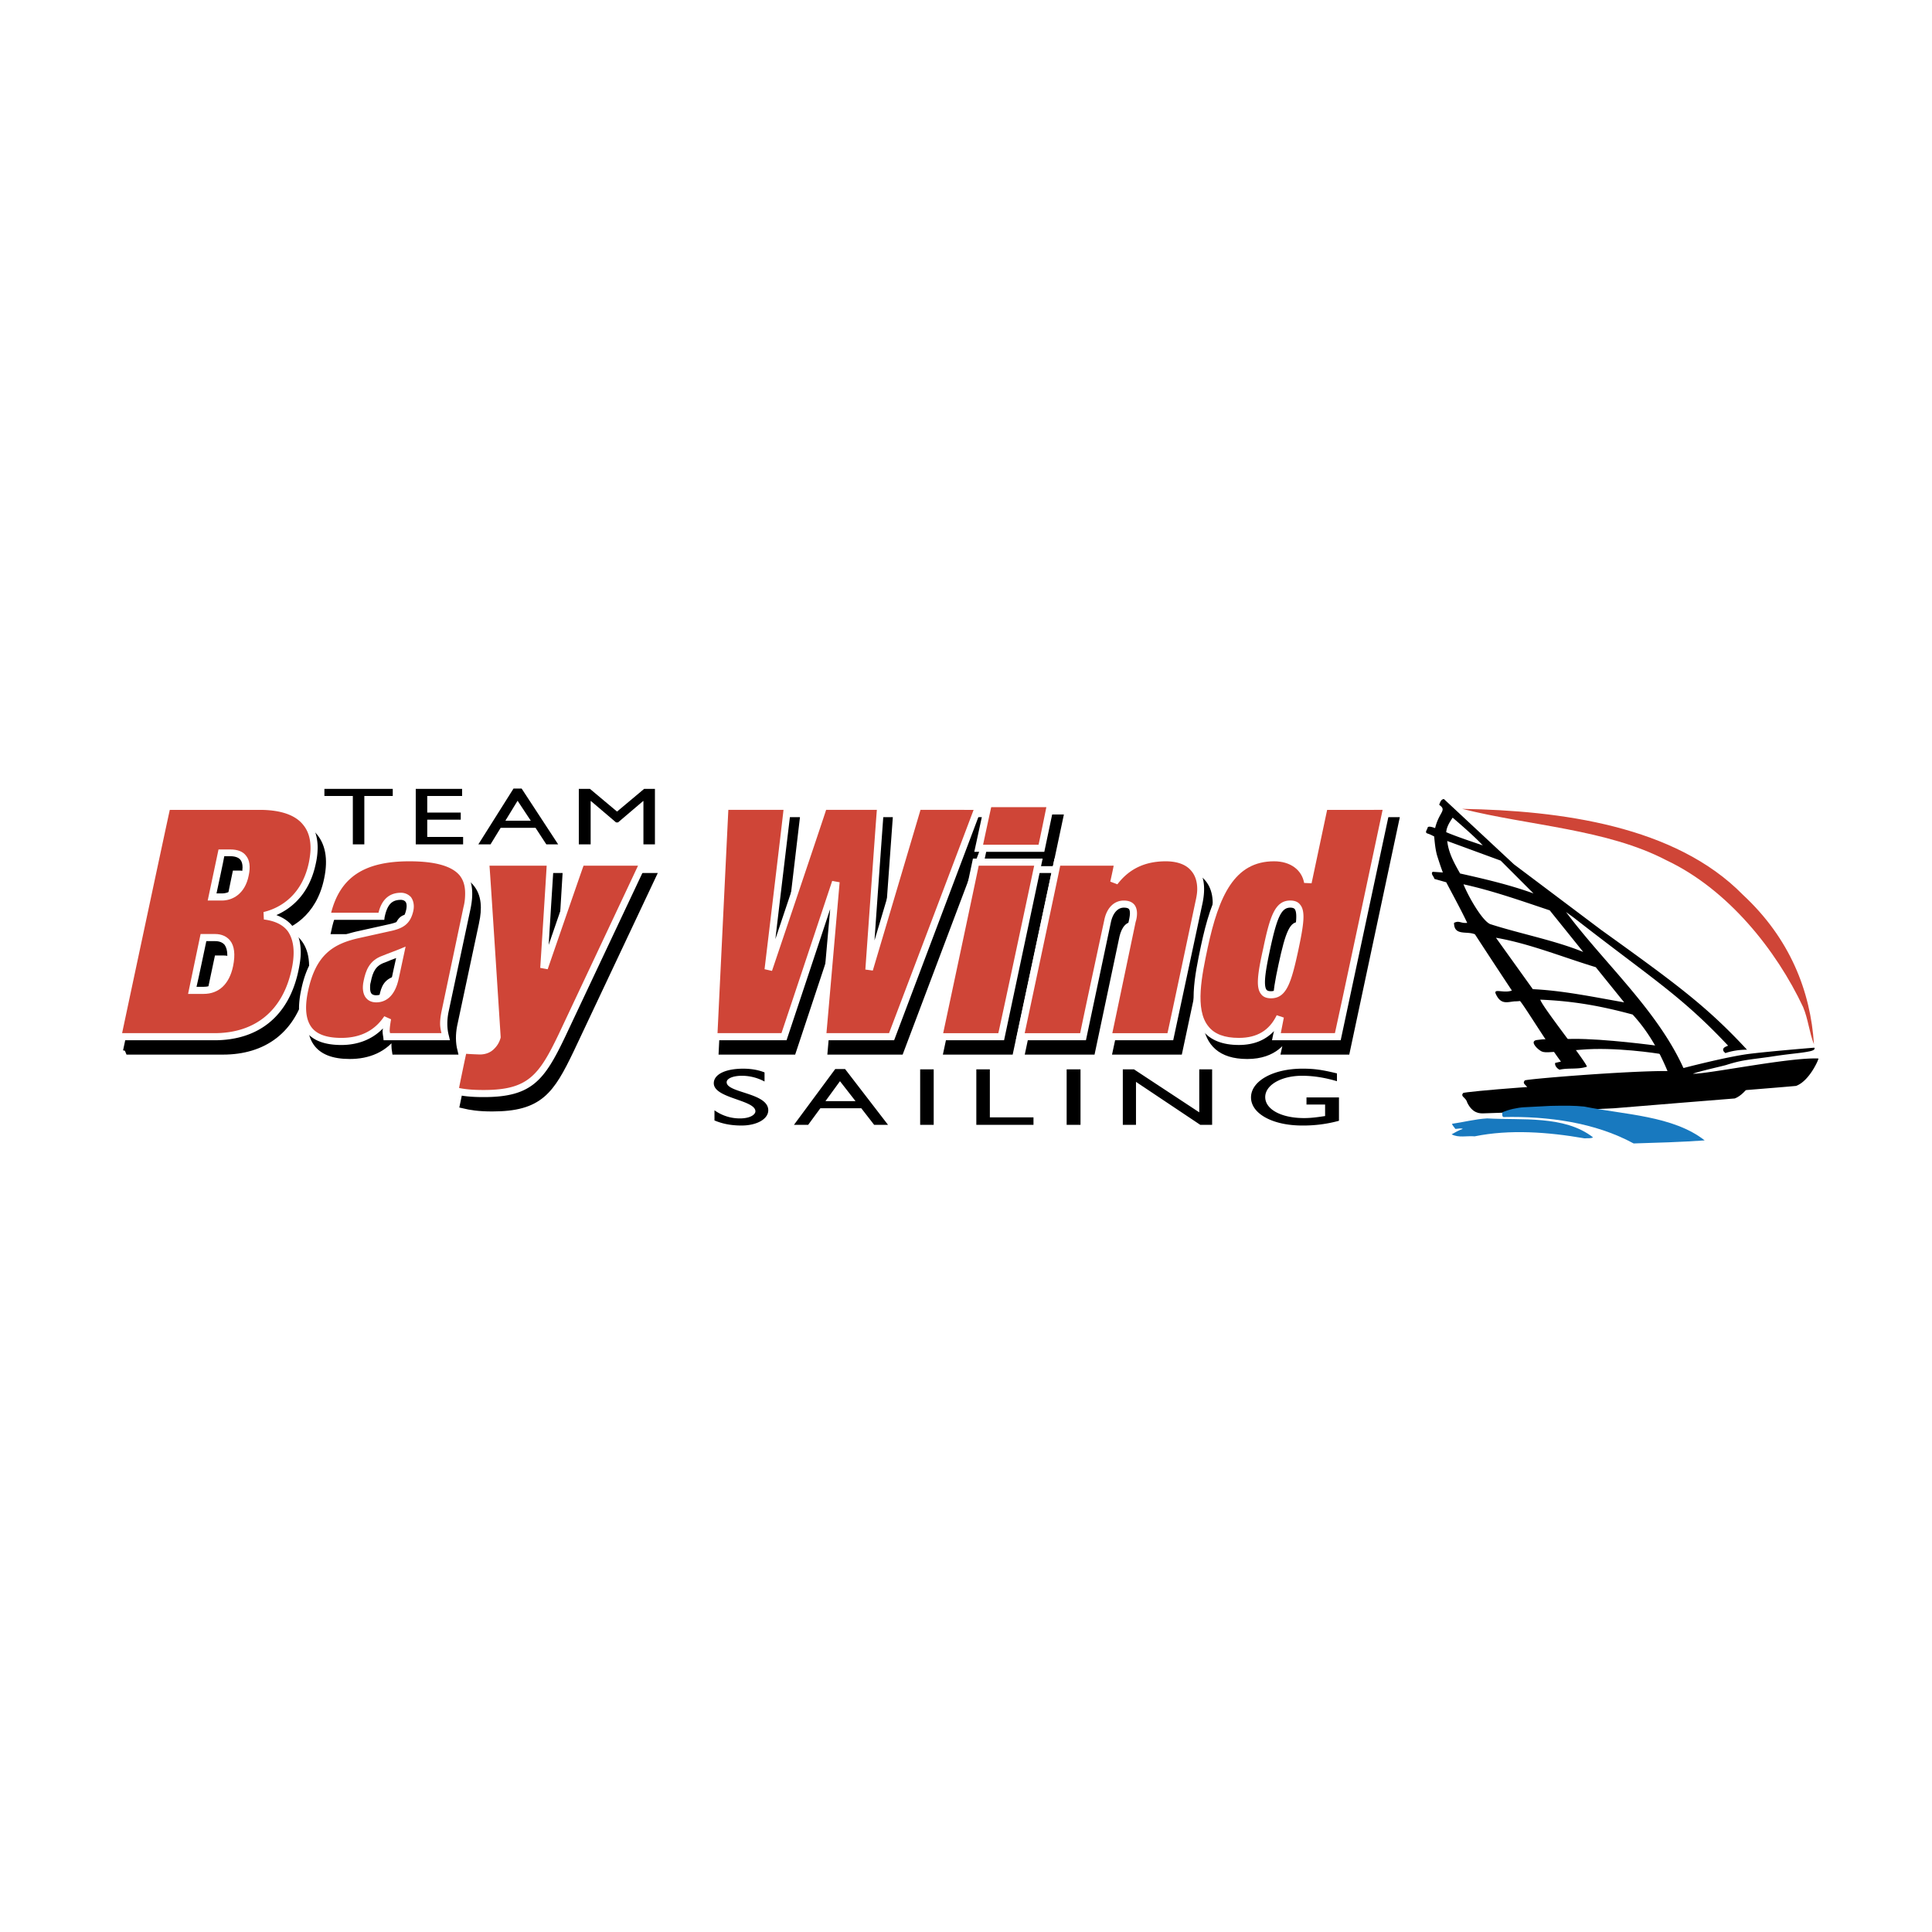 <svg xmlns="http://www.w3.org/2000/svg" width="2500" height="2500" viewBox="0 0 192.756 192.756"><g fill-rule="evenodd" clip-rule="evenodd"><path fill="#fff" d="M0 0h192.756v192.756H0V0z"/><path d="M76.278 107.904a4.773 4.773 0 0 0-2.261-.574c-.878 0-1.519.271-1.519.643 0 1.08 4.152 1.045 4.152 2.801 0 .877-1.148 1.52-2.667 1.52-1.046 0-1.89-.17-2.7-.506v-1.014a4.351 4.351 0 0 0 2.531.811c1.08 0 1.553-.406 1.553-.709 0-1.148-4.152-1.283-4.152-2.801 0-.879 1.148-1.453 2.937-1.453.709 0 1.452.102 2.126.373v.909zM83.805 107.871l1.553 1.992h-3.004l1.451-1.992zm.507-1.215h-.979l-4.118 5.568h1.417l1.215-1.654h4.084l1.283 1.654h1.384l-4.286-5.568zM91.805 106.689h1.35v5.536h-1.35v-5.536zM98.758 111.482h4.353v.743h-5.703v-5.536h1.35v4.793zM106.42 106.689h1.383v5.536h-1.383v-5.536zM120.934 112.225h-1.182l-6.414-4.287v4.287h-1.315v-5.536h1.114l6.513 4.288v-4.288h1.284v5.536zM133.59 111.82a13.402 13.402 0 0 1-3.68.473c-2.936 0-5.096-1.182-5.096-2.803 0-1.652 2.229-2.869 5.131-2.869 1.146 0 1.924.102 3.443.473v.777c-1.148-.338-2.297-.541-3.479-.541-2.059 0-3.678.912-3.678 2.127s1.586 2.094 3.881 2.094c.742 0 1.418-.102 2.094-.203V110.2h-1.857v-.709h3.24v2.329h.001zM39.185 79.417h-2.836v4.827h-1.147v-4.827h-2.836v-.709h6.819v.709zM46.104 79.417h-3.477v1.654h3.342v.709h-3.342v1.721h3.578v.743H41.48v-5.536h4.624v.709zM51.639 79.89l1.316 1.991h-2.532l1.216-1.991zm.405-1.215h-.811l-3.51 5.569h1.215l1.013-1.654h3.477l1.08 1.654h1.181l-3.645-5.569zM65.343 84.244h-1.148v-4.32h-.034l-2.497 2.126h-.203l-2.498-2.126h-.033v4.32h-1.181v-5.536h1.113l2.7 2.262 2.701-2.262h1.08v5.536z"/><path d="M21.161 94.978h1.147c1.485 0 1.789 1.215 1.451 2.767-.337 1.52-1.181 2.498-2.599 2.498h-1.114l1.115-5.265zm-8.539 9.889h9.619c3.982 0 7.054-2.025 8.033-6.615 1.013-4.658-1.789-5.3-3.038-5.435v-.067c1.519-.304 4.016-1.552 4.759-5.164.81-3.814-1.181-5.704-5.231-5.704h-9.249l-4.893 22.985zM22.95 86.505h.877c1.316 0 1.823.743 1.485 2.228-.337 1.688-1.485 2.194-2.329 2.194h-.945l.912-4.422zM40.298 98.961c-.203.979-.709 2.125-1.924 2.125-.878 0-1.114-.709-.878-1.754.203-1.047.54-1.822 1.654-2.229.742-.236 1.249-.404 1.688-.675l-.54 2.533zm7.156-6.954c.574-2.7-.067-4.996-5.771-4.996-4.961 0-7.426 1.924-8.27 5.839h5.502c.203-.979.607-1.991 1.924-1.991.675 0 1.08.472.911 1.35-.236 1.147-.776 1.519-2.126 1.823l-3.038.675c-2.464.54-4.489 1.585-5.333 5.468-.708 3.375.338 5.129 3.646 5.129 1.789 0 3.477-.607 4.59-2.295l.068.035c-.136.572-.203 1.215-.102 1.822h5.839c-.202-.811-.202-1.688-.033-2.566l2.193-10.293zM49.344 87.451h6.413l-.641 10.565h.067l3.646-10.565h6.244l-8.135 17.247c-1.991 4.152-3.105 5.84-7.83 5.84-1.351 0-2.16-.135-2.869-.303l.844-4.051c.54.066 1.08.102 1.62.102.506 0 .945-.17 1.249-.473.27-.305.438-.607.506-.945l-1.114-17.417zM92.446 81.881h6.042l-8.675 22.986h-6.885l1.35-15.459h-.068l-5.13 15.459h-7.021l1.114-22.986h6.244l-1.923 16.303h.067l5.468-16.303h5.67l-1.181 16.303h.067l4.861-16.303zM98.217 87.451h6.246l-3.713 17.417h-6.245l3.712-17.417zm1.25-5.84h6.244l-.945 4.456h-6.244l.945-4.456zM113.846 93.357c.27-1.35-.068-1.721-.879-1.721-.844 0-1.383.709-1.619 1.721l-2.43 11.51h-6.244l3.678-17.417h6.076l-.439 1.991h.068c1.281-1.688 3.037-2.43 5.129-2.43 2.229 0 3.984 1.215 3.309 4.388l-2.869 13.467h-6.244l2.464-11.509zM130.047 96.158c-.709 3.275-1.148 4.523-2.396 4.523-1.215 0-1.148-1.248-.439-4.523.709-3.273 1.148-4.522 2.363-4.522 1.247 0 1.181 1.249.472 4.522zm1.316-6.682h-.068c-.236-1.586-1.654-2.464-3.342-2.464-4.32 0-5.906 3.983-6.918 8.877-.879 4.117-2.025 9.416 3.408 9.416 2.734 0 3.713-1.586 4.117-2.43h.068l-.439 1.992h6.143l4.895-22.986h-6.244l-1.62 7.595z" stroke="#000" stroke-width=".703" stroke-miterlimit="2.613"/><path d="M20.317 93.56h1.147c1.485 0 1.755 1.215 1.451 2.768-.337 1.518-1.181 2.463-2.599 2.463h-1.114l1.115-5.231zm-8.54 9.889h9.62c3.949 0 7.054-2.025 8.033-6.648.979-4.625-1.789-5.266-3.071-5.401l.033-.068c1.519-.337 3.983-1.586 4.759-5.198.81-3.78-1.215-5.67-5.231-5.67h-9.282l-4.861 22.985zm10.329-18.361h.877c1.316 0 1.789.743 1.485 2.228-.371 1.654-1.485 2.194-2.329 2.194h-.979l.946-4.422zM39.455 97.51c-.203 1.012-.709 2.125-1.924 2.125-.878 0-1.114-.709-.878-1.721.203-1.047.54-1.856 1.654-2.228.708-.27 1.249-.438 1.688-.675l-.54 2.499zm7.155-6.921c.574-2.7-.067-5.029-5.771-5.029-4.962 0-7.426 1.958-8.27 5.873h5.468c.236-1.012.642-1.991 1.958-1.991.675 0 1.08.473.877 1.351-.236 1.113-.743 1.519-2.093 1.788l-3.072.676c-2.464.54-4.489 1.62-5.299 5.468-.708 3.408.304 5.164 3.646 5.164 1.755 0 3.477-.607 4.557-2.33l.067.035c-.102.607-.203 1.248-.102 1.855h5.873c-.236-.811-.236-1.688-.034-2.6l2.195-10.26zM48.466 86.033h6.447l-.675 10.564h.067l3.679-10.564h6.245l-8.168 17.248c-1.958 4.15-3.105 5.838-7.796 5.838-1.351 0-2.161-.135-2.903-.303l.877-4.051c.54.068 1.08.102 1.62.102.506 0 .911-.17 1.215-.506.304-.271.473-.607.54-.912l-1.148-17.416zM91.602 80.464h6.043l-8.676 22.985H82.05l1.35-15.458h-.033l-5.131 15.458h-7.021l1.115-22.985h6.244l-1.958 16.268h.068l5.501-16.268h5.671l-1.182 16.268h.068l4.86-16.268zM97.373 86.033h6.244l-3.713 17.416h-6.243l3.712-17.416zm1.215-5.839h6.244l-.943 4.455h-6.244l.943-4.455zM112.967 91.906c.305-1.316-.033-1.688-.844-1.688-.844 0-1.416.709-1.619 1.688l-2.465 11.543h-6.244l3.713-17.416h6.043l-.406 1.991h.068c1.281-1.721 3.004-2.464 5.096-2.464 2.229 0 4.018 1.249 3.342 4.421l-2.869 13.467h-6.244l2.429-11.542zM129.203 94.708c-.709 3.308-1.182 4.556-2.396 4.556-1.217 0-1.148-1.248-.439-4.556.676-3.24 1.148-4.489 2.363-4.489s1.146 1.248.472 4.489zm1.317-6.65h-.068c-.236-1.586-1.654-2.498-3.342-2.498-4.354 0-5.906 4.016-6.953 8.911-.877 4.119-1.99 9.417 3.443 9.417 2.699 0 3.68-1.621 4.084-2.432h.068l-.406 1.992h6.143l4.895-22.985h-6.244l-1.62 7.595zM145.877 80.7c6.717 1.688 14.445 2.025 20.385 5.131 6.145 2.902 10.971 8.978 13.637 14.648.506 1.215.607 2.498 1.08 3.713-.338-5.299-2.396-10.564-7.088-14.918-6.75-6.886-18.194-8.405-28.014-8.574z" fill="#cf4537"/><path d="M142.434 83.164c.338.101.641.304.641.27.033 0 .068 1.114.305 1.924.371 1.182.574 1.688.574 1.688l-1.014-.067c-.236.203.135.473.168.709l1.182.337c.709 1.35 1.451 2.7 2.094 4.05-.676.067-.777-.27-1.316 0 0 1.35 1.316.776 2.092 1.147a802.021 802.021 0 0 0 3.68 5.604c-.777.303-1.822-.236-1.621.303.508 1.148 1.148.844 1.891.777.27 0 .541-.035.541-.035.438.473 2.666 4.152 4.084 6.043l-.574.135c-.068.27.203.572.438.674.879-.201 1.857 0 2.734-.303-.236-.676-4.488-6.008-4.658-6.684 3.242.135 5.975.607 9.215 1.486 1.553 1.688 2.633 3.611 3.477 5.637-3.881-.035-14.311.809-14.242.943-.305.371.236.406.371.945.572 1.115 1.316 1.08 1.619 1.08 2.262-.066 9.418-.303 13.029-.506 3.408-.27 10.227-.811 12.049-.979 1.283-.473 2.127-2.43 2.127-2.43.033-.102.102-.203.102-.305-2.869-.135-11.004 1.553-12.523 1.52.709-.27 3.039-.777 3.342-.879 1.586-.506 2.193-.506 4.355-.809 2.158-.338 2.902-.338 3.914-.541.709-.135.506-.371.506-.371s-4.186.338-6.412.607c-2.229.27-6.615 1.418-6.615 1.418h-.033c-2.633-5.805-7.934-10.497-11.713-15.56l.742.54c7.83 6.11 10.699 7.764 15.426 12.792-.203.102-.643.203-.439.574l.168.17c1.08-.373 2.16-.338 2.16-.338-3.982-4.287-6.885-6.447-14.547-11.949l-8.707-6.548-6.988-6.514c-.303.034-.371.337-.473.574.811.574 0 .675-.404 2.329 0 0-.641-.27-.742-.067-.039.237-.343.507-.005.609zm6.818 10.396c3.342.573 6.717 1.958 9.957 2.936l2.834 3.51c-3.07-.539-6.143-1.18-9.113-1.316l-3.678-5.13zm-3.24-5.333c2.936.641 5.873 1.688 8.605 2.599l3.342 4.152c-2.801-1.148-6.311-1.823-9.248-2.768-.742-.237-2.16-2.633-2.699-3.983zm-1.621-4.32l5.334 1.958 3.273 3.274c-2.33-.844-4.76-1.418-7.324-1.991-.574-1.014-1.149-2.026-1.283-3.241zm-.102-.878c.035-.54.371-1.046.643-1.451.945.81 2.295 1.991 3.004 2.768-1.081-.372-2.532-.845-3.647-1.317z"/><path d="M165.283 104.326s-5.23-.709-8.303-.674c-3.07.033-2.768 0-3.578.102-.809.066-.168.775.236 1.045.439.305.574.203 4.051-.066 3.443-.305 7.662.371 8.102.438.438.1-.508-.845-.508-.845zM162.752 108.344c1.553.066 9.688-1.621 12.523-1.484.033.1-.035.201-.068.303 0 0-.877 1.957-2.127 2.43-1.822.135-8.674.709-12.049.979-3.611.203-10.768.439-13.062.508-.303 0-1.047.033-1.586-1.08-.135-.541-.709-.574-.406-.945-.033-.135 10.363-1.014 14.244-.945l2.531.234z"/><path d="M144.863 112.123c.068.203.236.338.338.508.236 0 .539-.102.742 0-.404.135-.742.336-1.113.539.674.371 1.52.135 2.295.203 3.477-.709 7.291-.439 10.969.201.305-.033.607.035.844-.1-2.869-2.229-7.154-1.688-10.564-1.891-1.181.067-2.329.372-3.511.54z" fill="#1879bf"/><path d="M154.686 110.334c1.484-.033 2.396-.033 3.375.068 4.018.811 8.877.912 12.016 3.375-2.361.17-4.826.236-7.088.305-3.848-2.094-8.572-2.734-12.994-2.633-.17-.102-.102-.305-.102-.473.574-.27 1.52-.473 2.16-.506l2.633-.136z" fill="#1879bf"/><path d="M20.317 93.188h-.304l-1.249 5.974h1.553c1.519 0 2.565-.979 2.937-2.768.236-1.147.135-2.025-.304-2.565-.338-.405-.844-.641-1.485-.641h-1.148zm1.147.709c.438 0 .743.136.945.372.169.236.27.574.27 1.013 0 .27-.033.607-.135.979-.203.979-.776 2.193-2.228 2.193h-.709c.169-.674.877-4.083.979-4.556l.878-.001z" fill="#fff"/><path d="M16.638 80.092h-.27l-5.029 23.695h10.059c4.455 0 7.426-2.465 8.371-6.92.135-.641.236-1.282.236-1.822 0-1.046-.236-1.89-.742-2.532-.405-.574-.979-.945-1.688-1.215 1.316-.574 3.24-1.924 3.915-5.063a7.601 7.601 0 0 0 .203-1.654c0-1.08-.304-1.991-.877-2.734-.945-1.148-2.599-1.755-4.894-1.755h-9.284zm9.282.709c2.059 0 3.543.506 4.32 1.485.506.607.742 1.384.742 2.329 0 .438-.067.945-.168 1.451-.811 3.848-3.646 4.726-4.523 4.928l.034.743c1.08.135 1.89.506 2.396 1.181.371.54.574 1.249.574 2.126 0 .506-.067 1.08-.203 1.688-.877 4.084-3.611 6.346-7.695 6.346h-9.214c.168-.811 4.624-21.737 4.759-22.277h8.978z" fill="#fff"/><path d="M22.106 84.75h-.304l-1.08 5.097h1.417c1.046 0 2.295-.642 2.666-2.464.203-.911.102-1.586-.27-2.025-.304-.405-.844-.607-1.552-.607h-.877v-.001zm.877.675c.473 0 .843.135 1.012.371.135.169.203.405.203.743 0 .202-.034.438-.067.708-.304 1.384-1.249 1.89-1.991 1.89h-.54c.135-.641.708-3.274.776-3.713l.607.001zM39.826 94.708l-1.316.506-.337.135c-1.35.472-1.688 1.519-1.89 2.497-.169.744-.067 1.352.236 1.723.169.201.473.438 1.013.438.81 0 1.856-.438 2.261-2.43l.675-3.139-.642.27zm-2.768 4.421c-.102-.135-.135-.338-.135-.574 0-.168 0-.371.068-.574.202-1.045.506-1.652 1.417-1.957l.337-.135s.372-.168.776-.304c-.169.708-.405 1.856-.405 1.856-.27 1.215-.81 1.857-1.586 1.857-.337.001-.438-.136-.472-.169z" fill="#fff"/><path d="M32.231 91.366l-.101.405h6.21l.034-.271c.27-1.248.709-1.721 1.62-1.721.135 0 .337.034.472.202.102.135.135.405.068.743-.203.945-.574 1.249-1.856 1.519l-3.038.675c-2.362.54-4.691 1.586-5.569 5.738-.439 1.992-.27 3.375.506 4.32.675.844 1.822 1.283 3.477 1.283 1.722 0 3.139-.607 4.151-1.654 0 .068-.034.168-.034.236 0 .236.034.439.068.641l.033.305h6.616l-.101-.439c-.203-.742-.203-1.553-.034-2.396l2.194-10.294c.337-1.653.169-2.835-.54-3.746-.945-1.147-2.768-1.688-5.569-1.688-4.995-.001-7.729 1.957-8.607 6.142zm8.607-5.434c2.565 0 4.253.472 5.029 1.417.371.473.54 1.047.54 1.789 0 .405-.034.877-.169 1.384l-2.16 10.261c-.102.473-.169.91-.169 1.35 0 .338.067.641.135.945h-5.13c0-.068-.034-.135-.034-.236 0-.338.068-.742.135-1.148l-.675-.303c-.945 1.418-2.362 2.16-4.286 2.16-1.418 0-2.396-.338-2.937-1.012-.608-.777-.743-1.992-.371-3.713.776-3.579 2.497-4.659 5.062-5.232l3.038-.675c1.316-.27 2.092-.675 2.396-2.059.135-.676-.067-1.114-.236-1.351a1.347 1.347 0 0 0-1.013-.438c-1.586 0-2.059 1.283-2.228 1.991h-4.726c.914-3.544 3.31-5.13 7.799-5.13zM64.229 85.662h-6.515s-2.025 5.839-2.97 8.607c.168-2.869.54-8.607.54-8.607h-7.189s1.147 17.584 1.147 17.719a1.602 1.602 0 0 1-.405.744c-.236.27-.573.371-.979.371l-1.89-.102-.067.303-.945 4.389.337.068c.81.201 1.654.303 2.971.303 4.792 0 6.042-1.654 8.134-6.041l8.371-17.754h-.54zm-.574.709c-.438.945-7.898 16.776-7.898 16.776-1.991 4.15-3.072 5.602-7.493 5.602-1.08 0-1.823-.066-2.464-.203.101-.539.607-2.969.708-3.408.405.033 1.35.068 1.35.068.607 0 1.114-.203 1.485-.607.304-.305.506-.676.608-1.08v-.068s-1.047-16.37-1.114-17.079h5.704c-.033.709-.641 10.194-.641 10.194l.742.135s3.409-9.89 3.578-10.329l5.435-.001zM97.645 80.092h-6.312s-2.937 9.89-4.084 13.737c.27-3.949.979-13.737.979-13.737h-6.312s-3.24 9.688-4.557 13.603c.473-4.05 1.621-13.603 1.621-13.603h-6.987l-1.147 23.695h7.628s3.173-9.519 4.354-13.096a4380.385 4380.385 0 0 0-1.148 13.096h7.527l8.945-23.695h-.507zm-.508.709c-.337.911-8.269 21.837-8.438 22.277h-6.244c.067-.709 1.316-15.054 1.316-15.054l-.743-.135s-4.894 14.716-5.062 15.188h-6.379c.034-.709 1.046-21.635 1.08-22.277h5.502c-.067.743-1.89 15.898-1.89 15.898l.743.168s5.266-15.593 5.4-16.066h5.063c-.067.709-1.148 15.931-1.148 15.931l.743.102s4.625-15.56 4.759-16.033l5.298.001zM103.617 85.662H97.07l-3.848 18.125h6.954l3.848-18.125h-.407zm-.437.709c-.17.81-3.443 16.202-3.578 16.708h-5.501c.168-.777 3.443-16.167 3.544-16.708h5.535zM104.832 79.856h-6.514l-1.113 5.13h6.986l1.08-5.13h-.439zm-.437.675c-.135.675-.676 3.308-.777 3.747h-5.535c.135-.641.709-3.308.811-3.747h5.501zM111.719 86.978c.102-.438.27-1.316.27-1.316h-6.783l-3.848 18.125h6.986l2.498-11.814c.201-.877.674-1.417 1.281-1.417.371 0 .473.101.508.135.1.135.168.405 0 1.147l-2.533 11.949h6.953l2.938-13.738c.303-1.519.135-2.734-.574-3.578-.641-.81-1.721-1.249-3.105-1.249-1.857.001-3.376.609-4.591 1.756zm4.59-1.046c.811 0 1.924.169 2.566.979.371.438.572 1.046.572 1.789 0 .372-.066.776-.168 1.215 0 0-2.666 12.625-2.801 13.164h-5.502c.168-.777 2.328-11.105 2.328-11.105.102-.304.135-.607.135-.844 0-.371-.102-.675-.27-.877-.236-.271-.574-.405-1.047-.405-.979 0-1.721.742-1.957 1.991 0 0-2.059 9.552-2.396 11.24h-5.535c.168-.777 3.443-16.167 3.543-16.708h5.334c-.102.54-.338 1.586-.338 1.586l.709.27c1.182-1.553 2.768-2.295 4.827-2.295zm-3.004 6.041zM126.029 94.64c-.574 2.565-.742 3.915-.201 4.557.201.27.539.404.979.404 1.553 0 2.025-1.553 2.732-4.827.305-1.451.508-2.531.508-3.308 0-.54-.102-.945-.338-1.215-.203-.271-.541-.405-.979-.405-1.519.001-2.025 1.554-2.701 4.794zm.338 4.118c-.371-.473-.033-2.229.338-3.983.709-3.308 1.146-4.219 2.025-4.219.303 0 .404.101.438.135.371.472.035 2.228-.336 3.949-.709 3.34-1.148 4.252-2.025 4.252-.272.001-.371-.066-.44-.134zm3.172-3.983z" fill="#fff"/><path d="M138.383 80.092h-6.547l-1.453 6.818c-.607-1.046-1.789-1.688-3.273-1.688-4.691 0-6.277 4.388-7.291 9.146-.607 2.904-1.383 6.515.203 8.472.742.945 1.957 1.418 3.578 1.418 1.484 0 2.633-.473 3.51-1.385-.066.203-.201.912-.201.912h6.852l5.062-23.695h-.44v.002zm-.44.709c-.168.81-4.623 21.771-4.758 22.277h-5.4c.102-.506.303-1.553.303-1.553l-.709-.236c-.742 1.52-1.957 2.262-3.779 2.262-1.418 0-2.43-.371-3.037-1.148-1.385-1.688-.643-5.129-.068-7.864 1.113-5.164 2.666-8.607 6.615-8.607 1.621 0 2.768.844 3.004 2.16l.742.034s1.451-6.818 1.553-7.324l5.534-.001z" fill="#fff"/></g></svg>